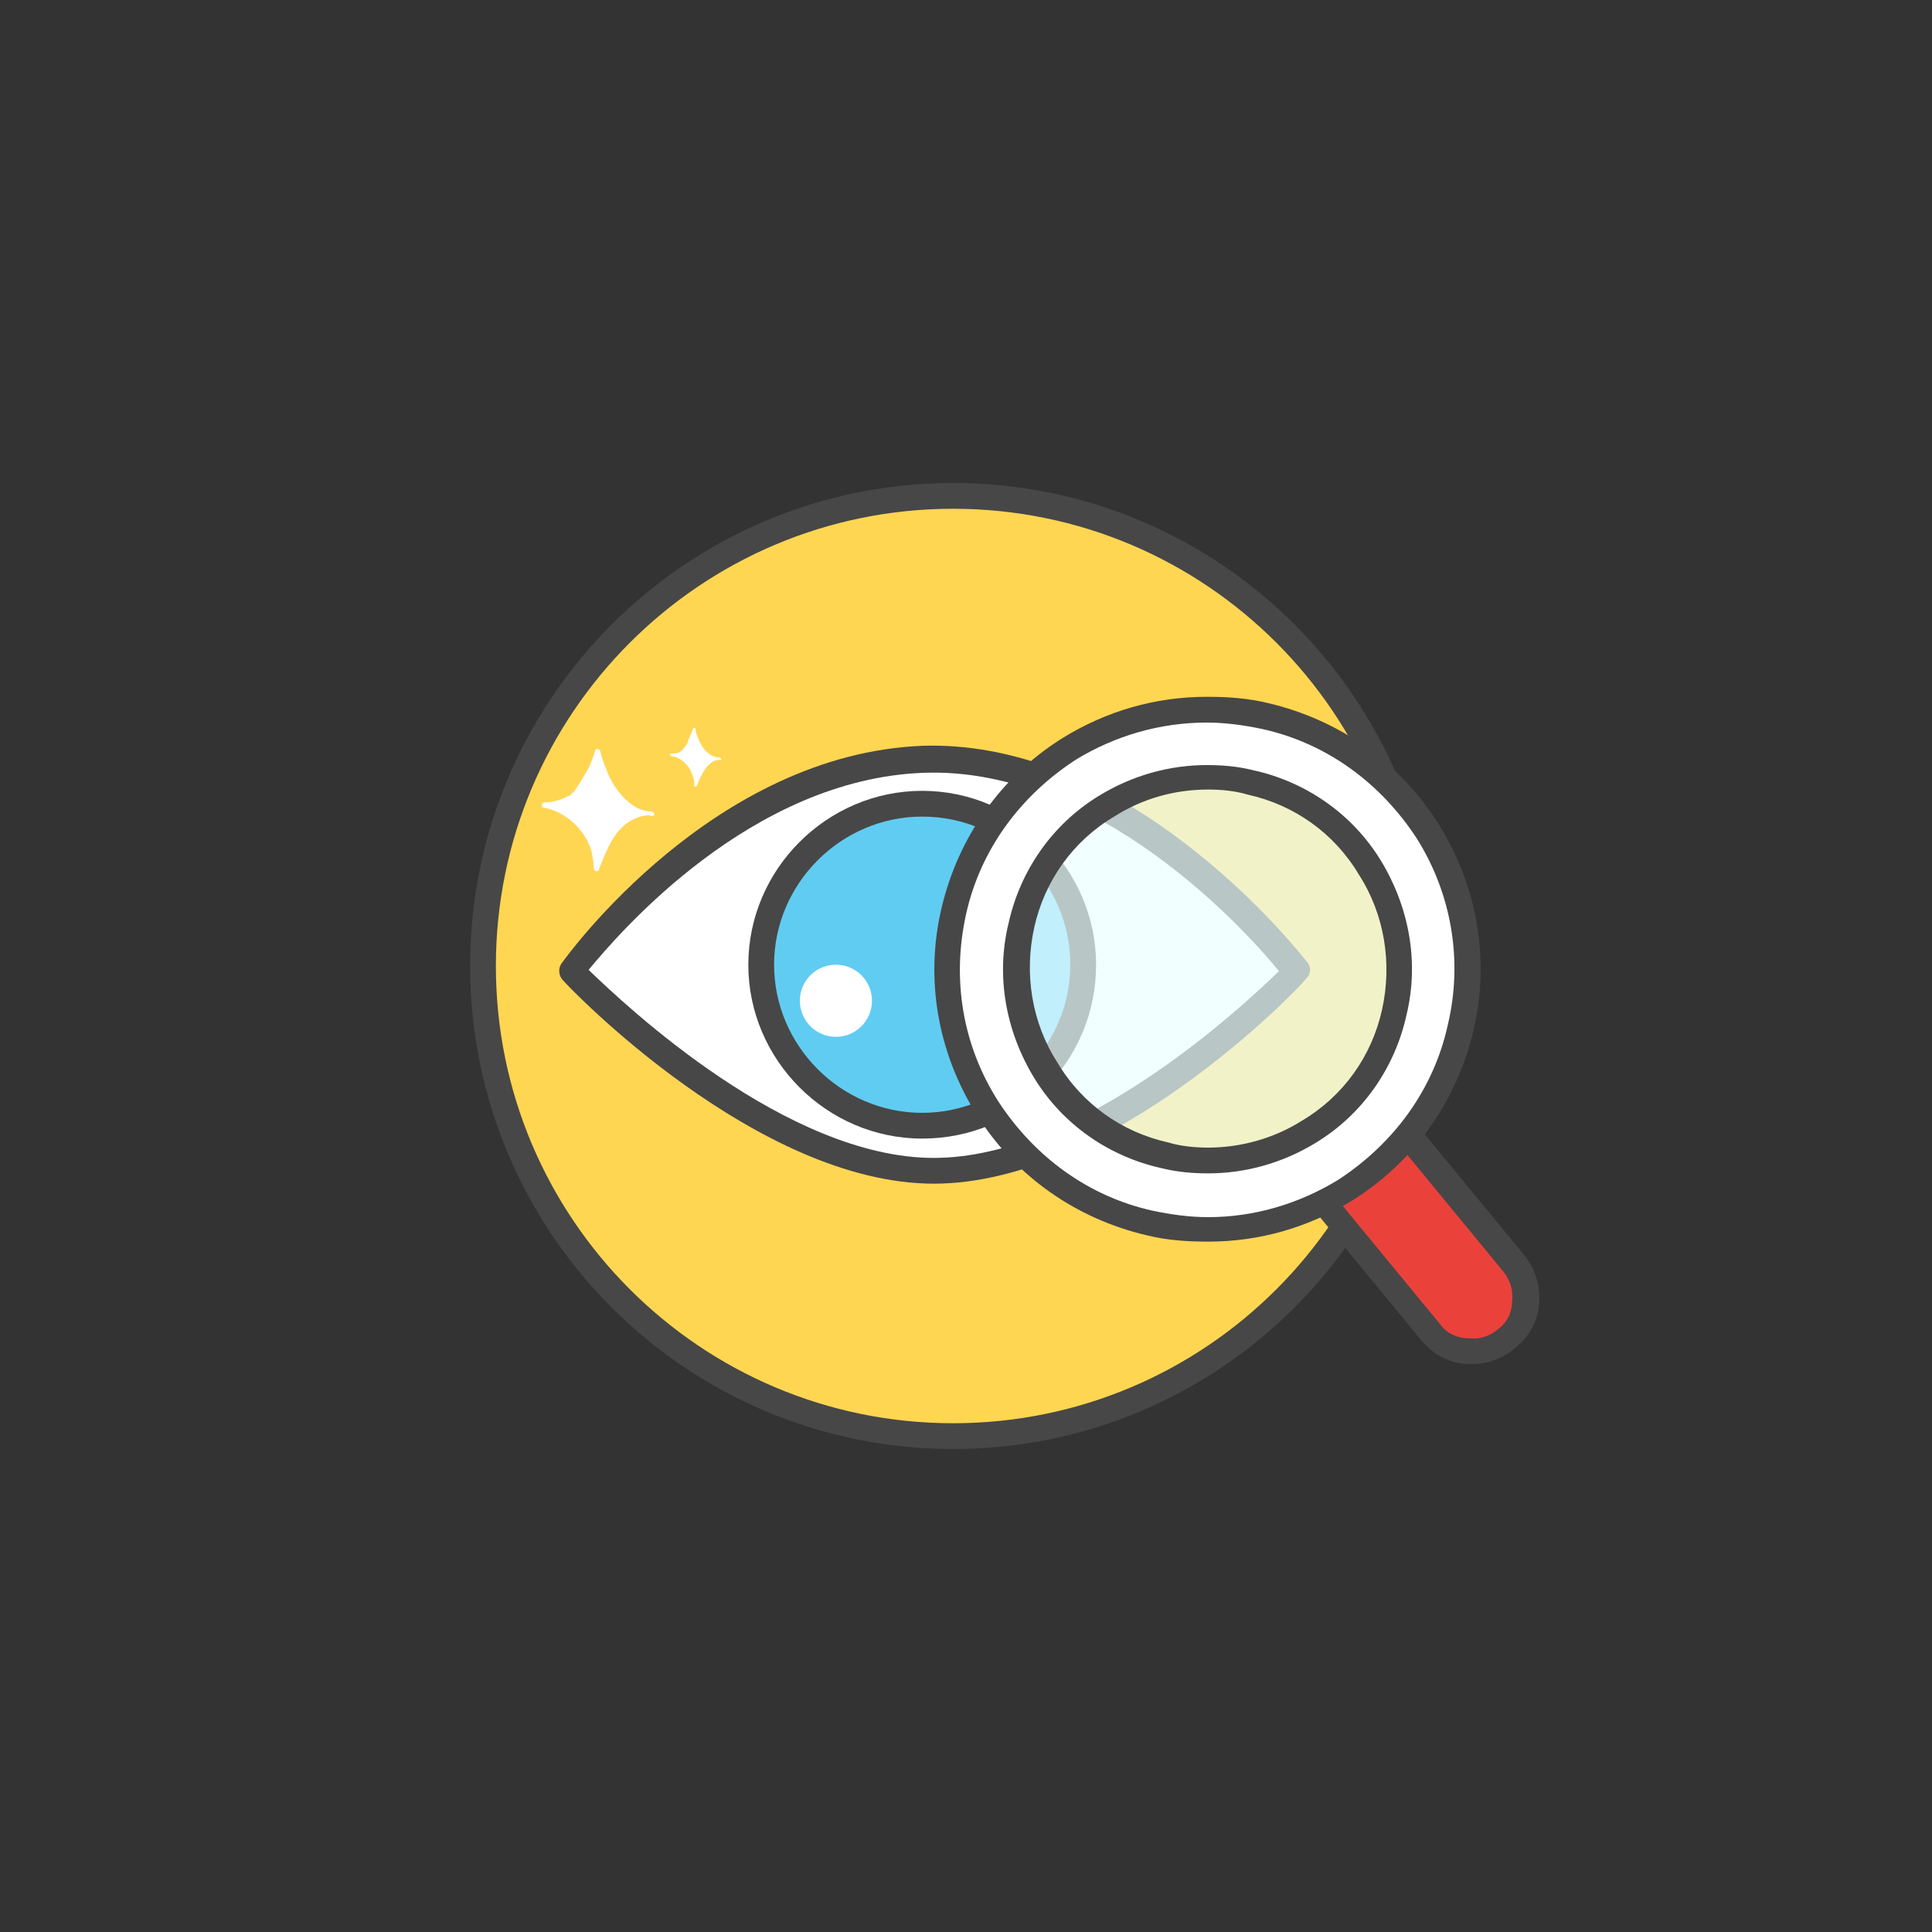 <?xml version="1.0" encoding="utf-8"?>
<!-- Generator: Adobe Illustrator 22.0.0, SVG Export Plug-In . SVG Version: 6.00 Build 0)  -->
<svg version="1.1" id="Layer_1" xmlns="http://www.w3.org/2000/svg" xmlns:xlink="http://www.w3.org/1999/xlink" x="0px" y="0px"
	 viewBox="0 0 150 150" style="enable-background:new 0 0 150 150;" xml:space="preserve">
<rect x="0" y="0" width="150" height="150" fill="#333333" stroke="none"/>
<style type="text/css">
	.st0{fill:#FFB50A;}
	.st1{fill:#FFD652;}
	.st2{fill:#474747;}
	.st3{fill:#FFFFFF;}
	.st4{fill:#61CCF1;}
	.st5{opacity:0.69;}
	.st6{fill:#ECFFFF;}
	.st7{fill:#EB413B;}
</style>
<g>
	<g>
		<g>
			<g id="XMLID_50_">
				<g>
					<ellipse class="st0" cx="74" cy="75" rx="36.5" ry="36.5"/>
				</g>
			</g>
			<g id="XMLID_49_">
				<g>
					<ellipse class="st1" cx="74" cy="75" rx="36.5" ry="36.5"/>
					<path class="st2" d="M74,112.5c-20.7,0-37.5-16.8-37.5-37.5S53.3,37.5,74,37.5s37.5,16.8,37.5,37.5S94.7,112.5,74,112.5z
						 M74,39.5c-19.6,0-35.5,15.9-35.5,35.5s15.9,35.5,35.5,35.5s35.5-15.9,35.5-35.5S93.6,39.5,74,39.5z"/>
				</g>
			</g>
			<g id="XMLID_43_">
				<g id="XMLID_48_">
					<g>
						<path class="st3" d="M55.8,58.8c-0.4,0-0.7-0.2-1-0.5s-0.5-0.7-0.6-1c-0.1-0.2-0.2-0.5-0.2-0.7c0-0.1-0.2-0.1-0.2,0
							c-0.1,0.3-0.3,0.7-0.4,1c-0.1,0.3-0.3,0.5-0.5,0.7l0,0c-0.2,0.2-0.5,0.2-0.8,0.2c-0.1,0-0.1,0.2,0,0.2
							c0.8,0.1,1.5,0.8,1.7,1.6c0.1,0.2,0.1,0.4,0.1,0.7c0,0.1,0.2,0.1,0.2,0c0.3-0.7,0.6-1.5,1.3-1.9C55.6,59,55.8,59,56,59
							C56,59,56,58.8,55.8,58.8z"/>
					</g>
				</g>
				<g id="XMLID_47_">
					<g>
						<g>
							<path class="st3" d="M44.4,75.4c0,0,11.3-15.9,27.3-16.5s29,16.5,29,16.5S86,90.9,72.5,90.9S44.4,75.4,44.4,75.4z"/>
						</g>
						<g>
							<path class="st2" d="M72.5,91.9c-13.7,0-28.2-15.1-28.8-15.8c-0.3-0.3-0.4-0.9-0.1-1.3c0.5-0.7,11.8-16.3,28.1-16.9
								c6.8-0.2,14.1,2.6,21.1,8.2c5.3,4.2,8.5,8.4,8.7,8.6c0.3,0.4,0.3,0.9-0.1,1.3C100.8,76.8,86.3,91.9,72.5,91.9z M45.7,75.3
								c2.9,2.8,15.4,14.6,26.8,14.6s23.9-11.7,26.8-14.5C96.7,72.2,85.2,59.5,71.7,60C58.3,60.5,48.1,72.4,45.7,75.3z"/>
						</g>
					</g>
				</g>
				<g id="XMLID_46_">
					<g>
						<circle class="st4" cx="71.6" cy="74.9" r="12.5"/>
						<path class="st2" d="M71.6,88.4c-7.4,0-13.5-6.1-13.5-13.5s6.1-13.5,13.5-13.5s13.5,6.1,13.5,13.5
							C85.1,82.4,79.1,88.4,71.6,88.4z M71.6,63.4c-6.3,0-11.5,5.2-11.5,11.5s5.2,11.5,11.5,11.5s11.5-5.2,11.5-11.5
							S78,63.4,71.6,63.4z"/>
					</g>
				</g>
				<g id="XMLID_45_">
					<g>
						<circle class="st3" cx="64.9" cy="77.7" r="2.8"/>
					</g>
				</g>
				<g id="XMLID_44_">
					<g>
						<path class="st3" d="M50.6,63c-0.8,0-1.5-0.4-2.1-1s-1.1-1.4-1.4-2.2c-0.2-0.5-0.4-1-0.5-1.5c-0.1-0.2-0.4-0.2-0.4,0
							c-0.2,0.7-0.5,1.4-0.9,2c-0.3,0.5-0.6,1.1-1.1,1.5c0,0,0,0-0.1,0c-0.5,0.3-1.2,0.5-1.8,0.5c-0.3,0-0.3,0.4-0.1,0.4
							c1.7,0.3,3.2,1.7,3.7,3.3c0.1,0.5,0.2,1,0.2,1.4c0,0.3,0.4,0.3,0.4,0.1c0.6-1.5,1.2-3.2,2.7-3.9c0.4-0.2,0.8-0.3,1.2-0.3
							C50.9,63.5,50.9,63.1,50.6,63z"/>
					</g>
				</g>
			</g>
			<g id="XMLID_33_">
				<g id="XMLID_42_" class="st5">
					<g>
						<ellipse class="st6" cx="93.8" cy="75.4" rx="16.4" ry="16.4"/>
					</g>
				</g>
				<g id="XMLID_41_">
					<g>
						<g>
							<path class="st7" d="M116.9,104L116.9,104c-1.8,1.5-4.4,1.2-5.9-0.6l-7.9-9.6c-1.5-1.8-1.2-4.4,0.6-5.9l0,0
								c1.8-1.5,4.4-1.2,5.9,0.6l7.9,9.6C119,99.9,118.7,102.5,116.9,104z"/>
						</g>
						<g>
							<path class="st2" d="M114.3,105.9c-0.2,0-0.3,0-0.5,0c-1.4-0.1-2.6-0.8-3.5-1.9l-7.9-9.6c-1.8-2.2-1.5-5.5,0.7-7.3
								c1.1-0.9,2.4-1.3,3.8-1.2c1.4,0.1,2.6,0.8,3.5,1.9l7.9,9.6c0.9,1.1,1.3,2.4,1.2,3.8c-0.1,1.4-0.8,2.6-1.9,3.5
								C116.6,105.5,115.5,105.9,114.3,105.9z M116.3,103.2l0.6,0.8L116.3,103.2c0.7-0.5,1.1-1.3,1.1-2.2c0.1-0.9-0.2-1.7-0.7-2.3
								l-7.9-9.6c-1.1-1.4-3.1-1.6-4.5-0.4c-1.4,1.1-1.6,3.1-0.4,4.5l7.9,9.6c0.5,0.7,1.3,1.1,2.2,1.1
								C114.8,104,115.6,103.8,116.3,103.2z"/>
						</g>
					</g>
				</g>
				<g id="XMLID_34_">
					<g id="XMLID_35_">
						<g>
							<g>
								<path class="st3" d="M93.8,95.5c-1.5,0-3.1-0.2-4.6-0.5c-5.3-1.2-9.7-4.4-12.6-9S72.8,76,74,70.8c1.2-5.3,4.4-9.7,9-12.6
									c3.2-2,6.9-3.1,10.7-3.1c1.5,0,3.1,0.2,4.6,0.5c5.3,1.2,9.7,4.4,12.6,9s3.8,10,2.6,15.2c-1.2,5.3-4.4,9.7-9,12.6
									C101.2,94.4,97.5,95.5,93.8,95.5L93.8,95.5z M93.7,60.4c-2.8,0-5.5,0.8-7.9,2.3c-3.4,2.1-5.7,5.4-6.6,9.3s-0.2,7.9,1.9,11.2
									c2.1,3.4,5.4,5.7,9.3,6.6c1.1,0.3,2.2,0.4,3.4,0.4c2.8,0,5.5-0.8,7.9-2.3c3.4-2.1,5.7-5.4,6.6-9.3s0.2-7.9-1.9-11.2
									c-2.1-3.4-5.4-5.7-9.3-6.6C96,60.5,94.8,60.4,93.7,60.4z"/>
							</g>
							<g>
								<path class="st2" d="M93.7,56.1c1.4,0,2.9,0.2,4.3,0.5c5,1.1,9.2,4.2,12,8.5c2.7,4.3,3.6,9.5,2.4,14.5
									c-1.1,5-4.2,9.2-8.5,12c-3.1,1.9-6.6,2.9-10.1,2.9l0,0c-1.4,0-2.9-0.2-4.3-0.5c-5-1.1-9.2-4.2-12-8.5
									C74.7,81.1,73.9,76,75,71s4.2-9.2,8.5-12C86.6,57.1,90.1,56.1,93.7,56.1 M93.8,91.1c2.9,0,5.8-0.8,8.4-2.4
									c3.6-2.2,6.1-5.8,7-9.9c1-4.1,0.2-8.4-2-12s-5.8-6.1-9.9-7c-1.2-0.3-2.4-0.4-3.6-0.4c-2.9,0-5.8,0.8-8.4,2.4
									c-3.6,2.2-6.1,5.8-7,9.9c-1,4.1-0.2,8.4,2,12s5.8,6.1,9.9,7C91.4,91,92.6,91.1,93.8,91.1 M93.7,54.1L93.7,54.1
									c-4,0-7.8,1.1-11.2,3.2c-4.8,3-8.1,7.7-9.4,13.2s-0.3,11.2,2.7,16s7.7,8.1,13.2,9.4c1.6,0.4,3.2,0.5,4.8,0.5
									c4,0,7.8-1.1,11.2-3.2c4.8-3,8.1-7.7,9.4-13.2s0.3-11.2-2.7-16s-7.7-8.1-13.2-9.4C96.9,54.2,95.3,54.1,93.7,54.1L93.7,54.1z
									 M93.8,89.1c-1,0-2.1-0.1-3.1-0.4c-3.6-0.8-6.7-3-8.6-6.2c-2-3.1-2.6-6.9-1.8-10.5c0.8-3.6,3-6.7,6.2-8.6
									c2.2-1.4,4.7-2.1,7.3-2.1c1,0,2.1,0.1,3.1,0.4c3.6,0.8,6.7,3,8.6,6.2c2,3.1,2.6,6.9,1.8,10.5c-0.8,3.6-3,6.7-6.2,8.6
									C98.9,88.4,96.3,89.1,93.8,89.1L93.8,89.1z"/>
							</g>
						</g>
					</g>
				</g>
			</g>
		</g>
	</g>
</g>
</svg>
